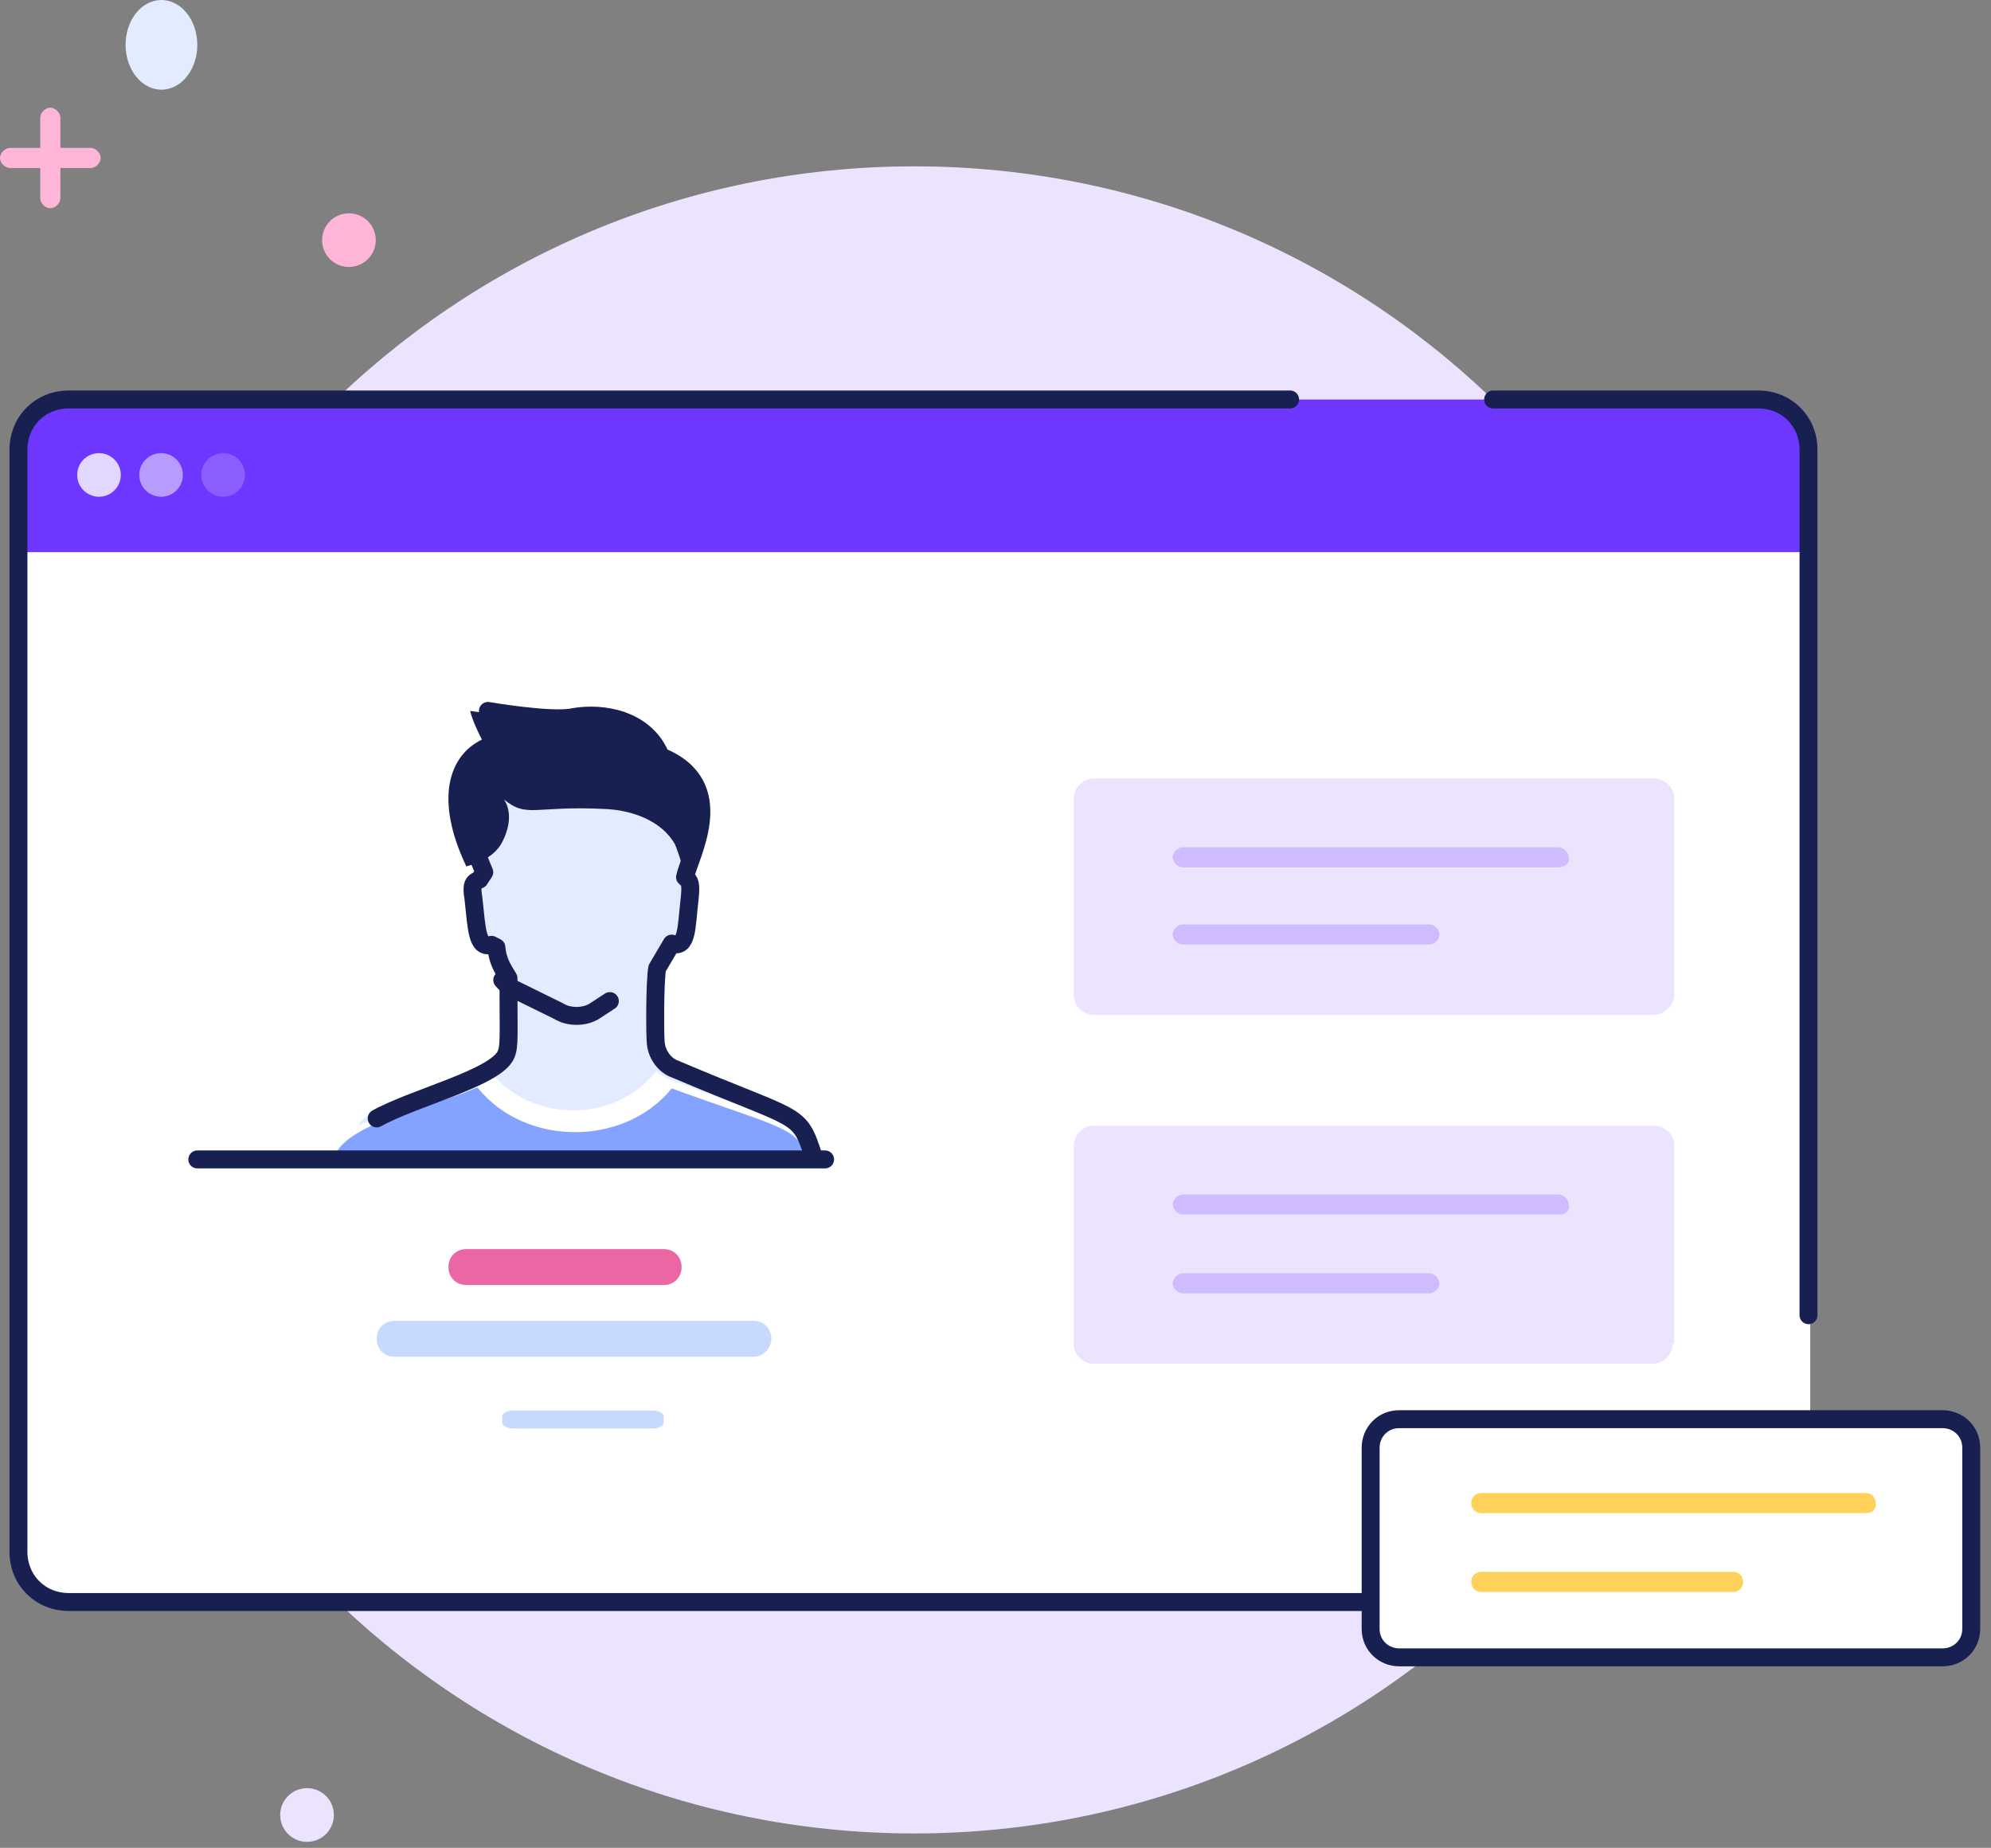 <svg width="111" height="103" viewBox="0 0 111 103" fill="none" xmlns="http://www.w3.org/2000/svg">
<rect x="0" y="0" width="111" height="103" fill="#808080" stroke="none"/>
<path d="M9.619 4.877C10.669 4.452 11.243 3.042 10.901 1.729C10.559 0.416 9.431 -0.303 8.381 0.123C7.331 0.548 6.757 1.958 7.099 3.271C7.441 4.584 8.57 5.303 9.619 4.877Z" fill="#E2EBFF"/>
<path d="M17.117 102.665C17.944 102.665 18.614 101.995 18.614 101.169C18.614 100.343 17.944 99.673 17.117 99.673C16.291 99.673 15.621 100.343 15.621 101.169C15.621 101.995 16.291 102.665 17.117 102.665Z" fill="#ECE4FF"/>
<path d="M5.051 8.244H3.367V6.561C3.367 6.281 3.087 6 2.806 6C2.525 6 2.245 6.281 2.245 6.561V8.244H0.561C0.281 8.244 0 8.524 0 8.805C0 9.085 0.281 9.366 0.561 9.366H2.245V11.048C2.245 11.329 2.525 11.609 2.806 11.609C3.087 11.609 3.367 11.329 3.367 11.048V9.366H5.051C5.331 9.366 5.612 9.085 5.612 8.805C5.612 8.524 5.331 8.244 5.051 8.244Z" fill="#FFB5D7"/>
<path d="M19.454 14.881C20.28 14.881 20.95 14.211 20.95 13.385C20.95 12.559 20.28 11.89 19.454 11.89C18.627 11.89 17.957 12.559 17.957 13.385C17.957 14.211 18.627 14.881 19.454 14.881Z" fill="#FFB5D7"/>
<path d="M50.975 102.197C76.647 102.197 97.459 81.395 97.459 55.736C97.459 30.075 76.647 9.272 50.975 9.272C25.302 9.272 4.49 30.075 4.49 55.736C4.49 81.395 25.302 102.197 50.975 102.197Z" fill="#ECE4FF"/>
<path d="M98.114 22.267C99.704 22.267 100.92 23.482 100.92 25.071V86.492C100.92 88.081 99.704 89.296 98.114 89.296H3.835C2.245 89.296 1.029 88.081 1.029 86.492V25.071C1.029 23.482 2.245 22.267 3.835 22.267H98.114Z" fill="white"/>
<path d="M100.92 25.071V30.774H1.029V25.071C1.029 23.482 2.245 22.267 3.835 22.267H98.114C99.61 22.267 100.92 23.482 100.92 25.071Z" fill="#6E37FF"/>
<path d="M83.242 22.267H98.02C99.61 22.267 100.826 23.482 100.826 25.071V73.31" stroke="#182052" stroke-miterlimit="10" stroke-linecap="round" stroke-linejoin="round"/>
<path d="M100.92 80.415V86.492C100.92 88.081 99.704 89.296 98.114 89.296H3.835C2.245 89.296 1.029 88.081 1.029 86.492V25.071C1.029 23.482 2.245 22.267 3.835 22.267H71.925" stroke="#182052" stroke-miterlimit="10" stroke-linecap="round" stroke-linejoin="round"/>
<path opacity="0.8" d="M5.519 27.689C6.19 27.689 6.735 27.145 6.735 26.473C6.735 25.802 6.19 25.258 5.519 25.258C4.847 25.258 4.303 25.802 4.303 26.473C4.303 27.145 4.847 27.689 5.519 27.689Z" fill="white"/>
<path opacity="0.5" d="M8.98 27.689C9.652 27.689 10.196 27.145 10.196 26.473C10.196 25.802 9.652 25.258 8.98 25.258C8.309 25.258 7.764 25.802 7.764 26.473C7.764 27.145 8.309 27.689 8.98 27.689Z" fill="white"/>
<path opacity="0.2" d="M12.441 27.689C13.112 27.689 13.657 27.145 13.657 26.473C13.657 25.802 13.112 25.258 12.441 25.258C11.769 25.258 11.225 25.802 11.225 26.473C11.225 27.145 11.769 27.689 12.441 27.689Z" fill="white"/>
<path d="M92.127 56.576H60.981C60.42 56.576 59.859 56.109 59.859 55.454V44.516C59.859 43.955 60.327 43.394 60.981 43.394H92.221C92.782 43.394 93.343 43.862 93.343 44.516V55.547C93.249 56.108 92.782 56.576 92.127 56.576Z" fill="#ECE4FF"/>
<path d="M93.249 74.899C93.249 75.46 92.782 76.021 92.127 76.021H60.981C60.42 76.021 59.859 75.554 59.859 74.899V63.868C59.859 63.307 60.327 62.746 60.981 62.746H92.221C92.782 62.746 93.343 63.214 93.343 63.868V74.899H93.249Z" fill="#ECE4FF"/>
<path d="M108.308 92.381H78.004C77.162 92.381 76.414 91.727 76.414 90.792V80.695C76.414 79.854 77.068 79.106 78.004 79.106H108.308C109.149 79.106 109.898 79.761 109.898 80.695V90.792C109.898 91.727 109.149 92.381 108.308 92.381Z" fill="white"/>
<path d="M108.308 92.381H78.004C77.162 92.381 76.414 91.727 76.414 90.792V80.695C76.414 79.854 77.068 79.106 78.004 79.106H108.308C109.149 79.106 109.898 79.761 109.898 80.695V90.792C109.898 91.727 109.149 92.381 108.308 92.381Z" stroke="#182052" stroke-miterlimit="10"/>
<path d="M104.099 84.342H82.587C82.213 84.342 82.025 84.061 82.025 83.781C82.025 83.407 82.306 83.22 82.587 83.22H104.005C104.379 83.22 104.566 83.5 104.566 83.781C104.66 84.061 104.379 84.342 104.099 84.342Z" fill="#FFD15B"/>
<path d="M96.616 88.736H82.587C82.213 88.736 82.025 88.455 82.025 88.175C82.025 87.8 82.306 87.613 82.587 87.613H96.616C96.99 87.613 97.177 87.894 97.177 88.175C97.177 88.455 96.99 88.736 96.616 88.736Z" fill="#FFD15B"/>
<path d="M86.892 48.349H65.941C65.66 48.349 65.379 48.069 65.379 47.788C65.379 47.508 65.66 47.227 65.941 47.227H86.892C87.172 47.227 87.453 47.508 87.453 47.788C87.546 48.069 87.266 48.349 86.892 48.349Z" fill="#CFBBFF"/>
<path d="M79.69 52.65H65.941C65.66 52.65 65.379 52.37 65.379 52.089C65.379 51.808 65.66 51.528 65.941 51.528H79.69C79.97 51.528 80.251 51.808 80.251 52.089C80.251 52.37 79.97 52.65 79.69 52.65Z" fill="#CFBBFF"/>
<path d="M86.892 67.701H65.941C65.66 67.701 65.379 67.421 65.379 67.14C65.379 66.86 65.66 66.579 65.941 66.579H86.892C87.172 66.579 87.453 66.86 87.453 67.14C87.546 67.514 87.266 67.701 86.892 67.701Z" fill="#CFBBFF"/>
<path d="M79.69 72.095H65.941C65.66 72.095 65.379 71.815 65.379 71.534C65.379 71.253 65.66 70.973 65.941 70.973H79.69C79.97 70.973 80.251 71.253 80.251 71.534C80.251 71.815 79.97 72.095 79.69 72.095Z" fill="#CFBBFF"/>
<path d="M33 52.626H31V54.626H33V52.626Z" fill="#84A2FF"/>
<path d="M33 50.626H31V52.626H33V50.626Z" fill="#E2EBFF"/>
<path d="M33 44.626H31V46.626H33V44.626Z" fill="#E2EBFF"/>
<path d="M33 42.626H31V44.626H33V42.626Z" fill="#E2EBFF"/>
<path d="M31 64.626H33V63.626H31V64.626Z" fill="url(#paint0_linear_1918_4851)"/>
<path d="M31 62.626H33V60.626H31V62.626Z" fill="#E2EBFF"/>
<path d="M31 59.626H33V58.626H31V59.626Z" fill="#E2EBFF"/>
<path d="M44 62.325C43.734 62.597 43.534 62.869 43.267 63.072C40.267 65.927 36.267 67.626 31.8 67.626C28.267 67.626 24.933 66.539 22.2 64.568C21.4 64.024 20.667 63.345 20 62.665C20.333 62.189 21 61.849 22.333 61.306L22.867 61.102C23.867 60.694 25.267 60.15 27.067 59.403C27.334 59.267 27.6 59.131 27.733 58.859C27.8 58.723 27.934 58.587 27.934 58.451C28.067 58.247 28.067 57.975 28.067 57.704V54.238C28 54.169 28 54.102 27.934 54.034C27.667 53.558 27.467 53.082 27.4 52.539L27.133 52.403C26.267 52.607 26.334 51.655 26.133 49.82C26.067 49.072 26.133 48.937 26.467 48.801L26.733 48.393C26.067 46.898 25.8 45.675 25.8 44.587C25.8 42.888 26.533 41.733 27.533 41.19C27.067 40.102 27 39.626 27 39.626C27 39.626 30.534 40.238 31.733 39.966C33.267 39.626 35.667 40.034 36.533 42.141C36.734 42.209 36.867 42.277 37.067 42.345C38.2 42.956 38.6 43.772 38.733 44.655C38.934 46.287 38.067 48.053 37.867 48.801C37.867 48.801 37.867 48.869 37.934 48.869C38.2 49.005 38.267 49.209 38.133 49.888C37.934 51.655 38 52.675 37.133 52.471L36.334 53.83C36.334 53.966 36.267 54.034 36.267 54.169C36.267 54.442 36.267 54.917 36.267 57.772C36.267 57.84 36.267 57.975 36.267 58.044C36.267 58.315 36.4 58.52 36.533 58.723C36.6 58.791 36.667 58.859 36.734 58.927C36.933 59.131 37.133 59.267 37.4 59.403C39.4 60.286 40.867 60.83 41.934 61.238C42.934 61.714 43.6 62.053 44 62.325Z" fill="#E2EBFF"/>
<path d="M45.944 67.816C42.805 70.568 36.18 68.078 31.508 68.078C27.812 68.078 20.071 70.83 17.212 68.995C16.654 68.602 17.351 67.095 17.56 66.637C17.909 65.719 18.258 64.802 18.746 63.95C19.792 62.05 24.604 61.133 26.556 60.15C26.905 59.954 27.115 59.822 27.254 59.626C29.555 62.64 34.297 62.64 36.599 59.691C36.808 59.888 37.017 60.019 37.296 60.15C37.366 60.15 37.435 60.216 37.505 60.216C43.991 62.705 44.409 62.378 45.246 64.671C45.386 65.064 46.222 67.554 45.944 67.816Z" fill="white"/>
<path d="M45.944 67.907C42.805 70.521 36.18 68.156 31.508 68.156C27.812 68.156 20.071 70.769 17.212 69.027C16.654 68.654 17.351 67.223 17.56 66.787C17.909 65.915 18.258 65.044 18.746 64.235C19.792 62.431 24.604 61.559 26.556 60.626C26.556 60.626 26.556 60.626 26.626 60.626C29.276 63.924 34.785 63.924 37.435 60.688H37.505C43.991 63.053 44.409 62.742 45.246 64.92C45.386 65.293 46.222 67.658 45.944 67.907Z" fill="#84A2FF"/>
<path d="M38.008 48.626C38.081 48.226 37.863 47.693 37.719 47.293C37.719 47.226 37.646 47.16 37.646 47.093C36.922 45.759 35.259 45.16 33.739 45.093C29.76 44.893 29.398 45.626 28.096 44.56C28.458 45.093 28.53 45.959 27.951 47.026C27.517 47.759 26.721 48.093 25.998 48.293C24.189 44.493 25.057 42.093 26.866 41.226C26.287 40.093 26.215 39.626 26.215 39.626C26.215 39.626 30.05 40.226 31.352 39.959C33.016 39.626 35.621 40.026 36.561 42.093C38.153 42.693 38.804 43.626 38.948 44.626C39.238 46.226 38.225 47.959 38.008 48.626Z" fill="#182052"/>
<path d="M28 54.626C28.185 54.843 28.371 55.017 28.68 55.148L31.154 56.365C31.711 56.713 32.577 56.713 33.134 56.365L34 55.8" stroke="#182052" stroke-miterlimit="10" stroke-linecap="round" stroke-linejoin="round"/>
<path d="M45.941 67.626C46.211 67.351 45.47 64.743 45.335 64.4C44.526 61.929 44.593 62.547 37.65 59.596C37.043 59.391 36.639 58.773 36.572 58.224C36.504 57.949 36.504 54.655 36.639 53.969L37.448 52.597C38.324 52.871 38.257 51.773 38.459 49.988C38.527 49.302 38.459 49.096 38.257 48.959C38.257 48.959 38.257 48.891 38.19 48.891C38.459 47.655 40.751 43.744 36.841 42.165C35.965 40.038 33.538 39.694 31.988 39.969C30.774 40.244 27.202 39.626 27.202 39.626C27.202 39.626 27.202 40.106 27.808 41.342C25.381 42.577 25.786 45.871 26.999 48.616L26.73 49.028C26.392 49.165 26.258 49.302 26.392 50.057C26.595 51.91 26.595 52.871 27.404 52.665L27.673 52.802C27.741 53.557 28.01 53.969 28.347 54.518C28.347 57.744 28.415 58.292 28.213 58.773C27.673 60.077 23.09 61.175 21 62.341" stroke="#182052" stroke-miterlimit="10" stroke-linecap="round" stroke-linejoin="round"/>
<path d="M52 64.626V81.819C52 83.363 50.778 84.626 49.285 84.626H13.715C12.222 84.626 11 83.363 11 81.819V64.626H52Z" fill="white"/>
<path d="M37.011 71.626H25.989C25.424 71.626 25 71.198 25 70.626C25 70.054 25.424 69.626 25.989 69.626H37.011C37.576 69.626 38 70.054 38 70.626C38 71.198 37.576 71.626 37.011 71.626Z" fill="#EA67A4"/>
<path d="M42.01 75.626H21.99C21.424 75.626 21 75.198 21 74.626C21 74.054 21.424 73.626 21.99 73.626H42.01C42.576 73.626 43 74.054 43 74.626C43 75.198 42.505 75.626 42.01 75.626Z" fill="#C7D9FF"/>
<path d="M36.372 79.626H28.628C28.279 79.626 28 79.483 28 79.305V78.947C28 78.769 28.279 78.626 28.628 78.626H36.372C36.721 78.626 37 78.769 37 78.947V79.305C37 79.483 36.721 79.626 36.372 79.626Z" fill="#C7D9FF"/>
<path d="M11 64.626H46" stroke="#182052" stroke-miterlimit="10" stroke-linecap="round" stroke-linejoin="round"/>
<defs>
<linearGradient id="paint0_linear_1918_4851" x1="33.009" y1="64.128" x2="30.989" y2="64.128" gradientUnits="userSpaceOnUse">
<stop stop-color="#84A2FF"/>
<stop offset="1" stop-color="#84A2FF"/>
</linearGradient>
</defs>
</svg>
